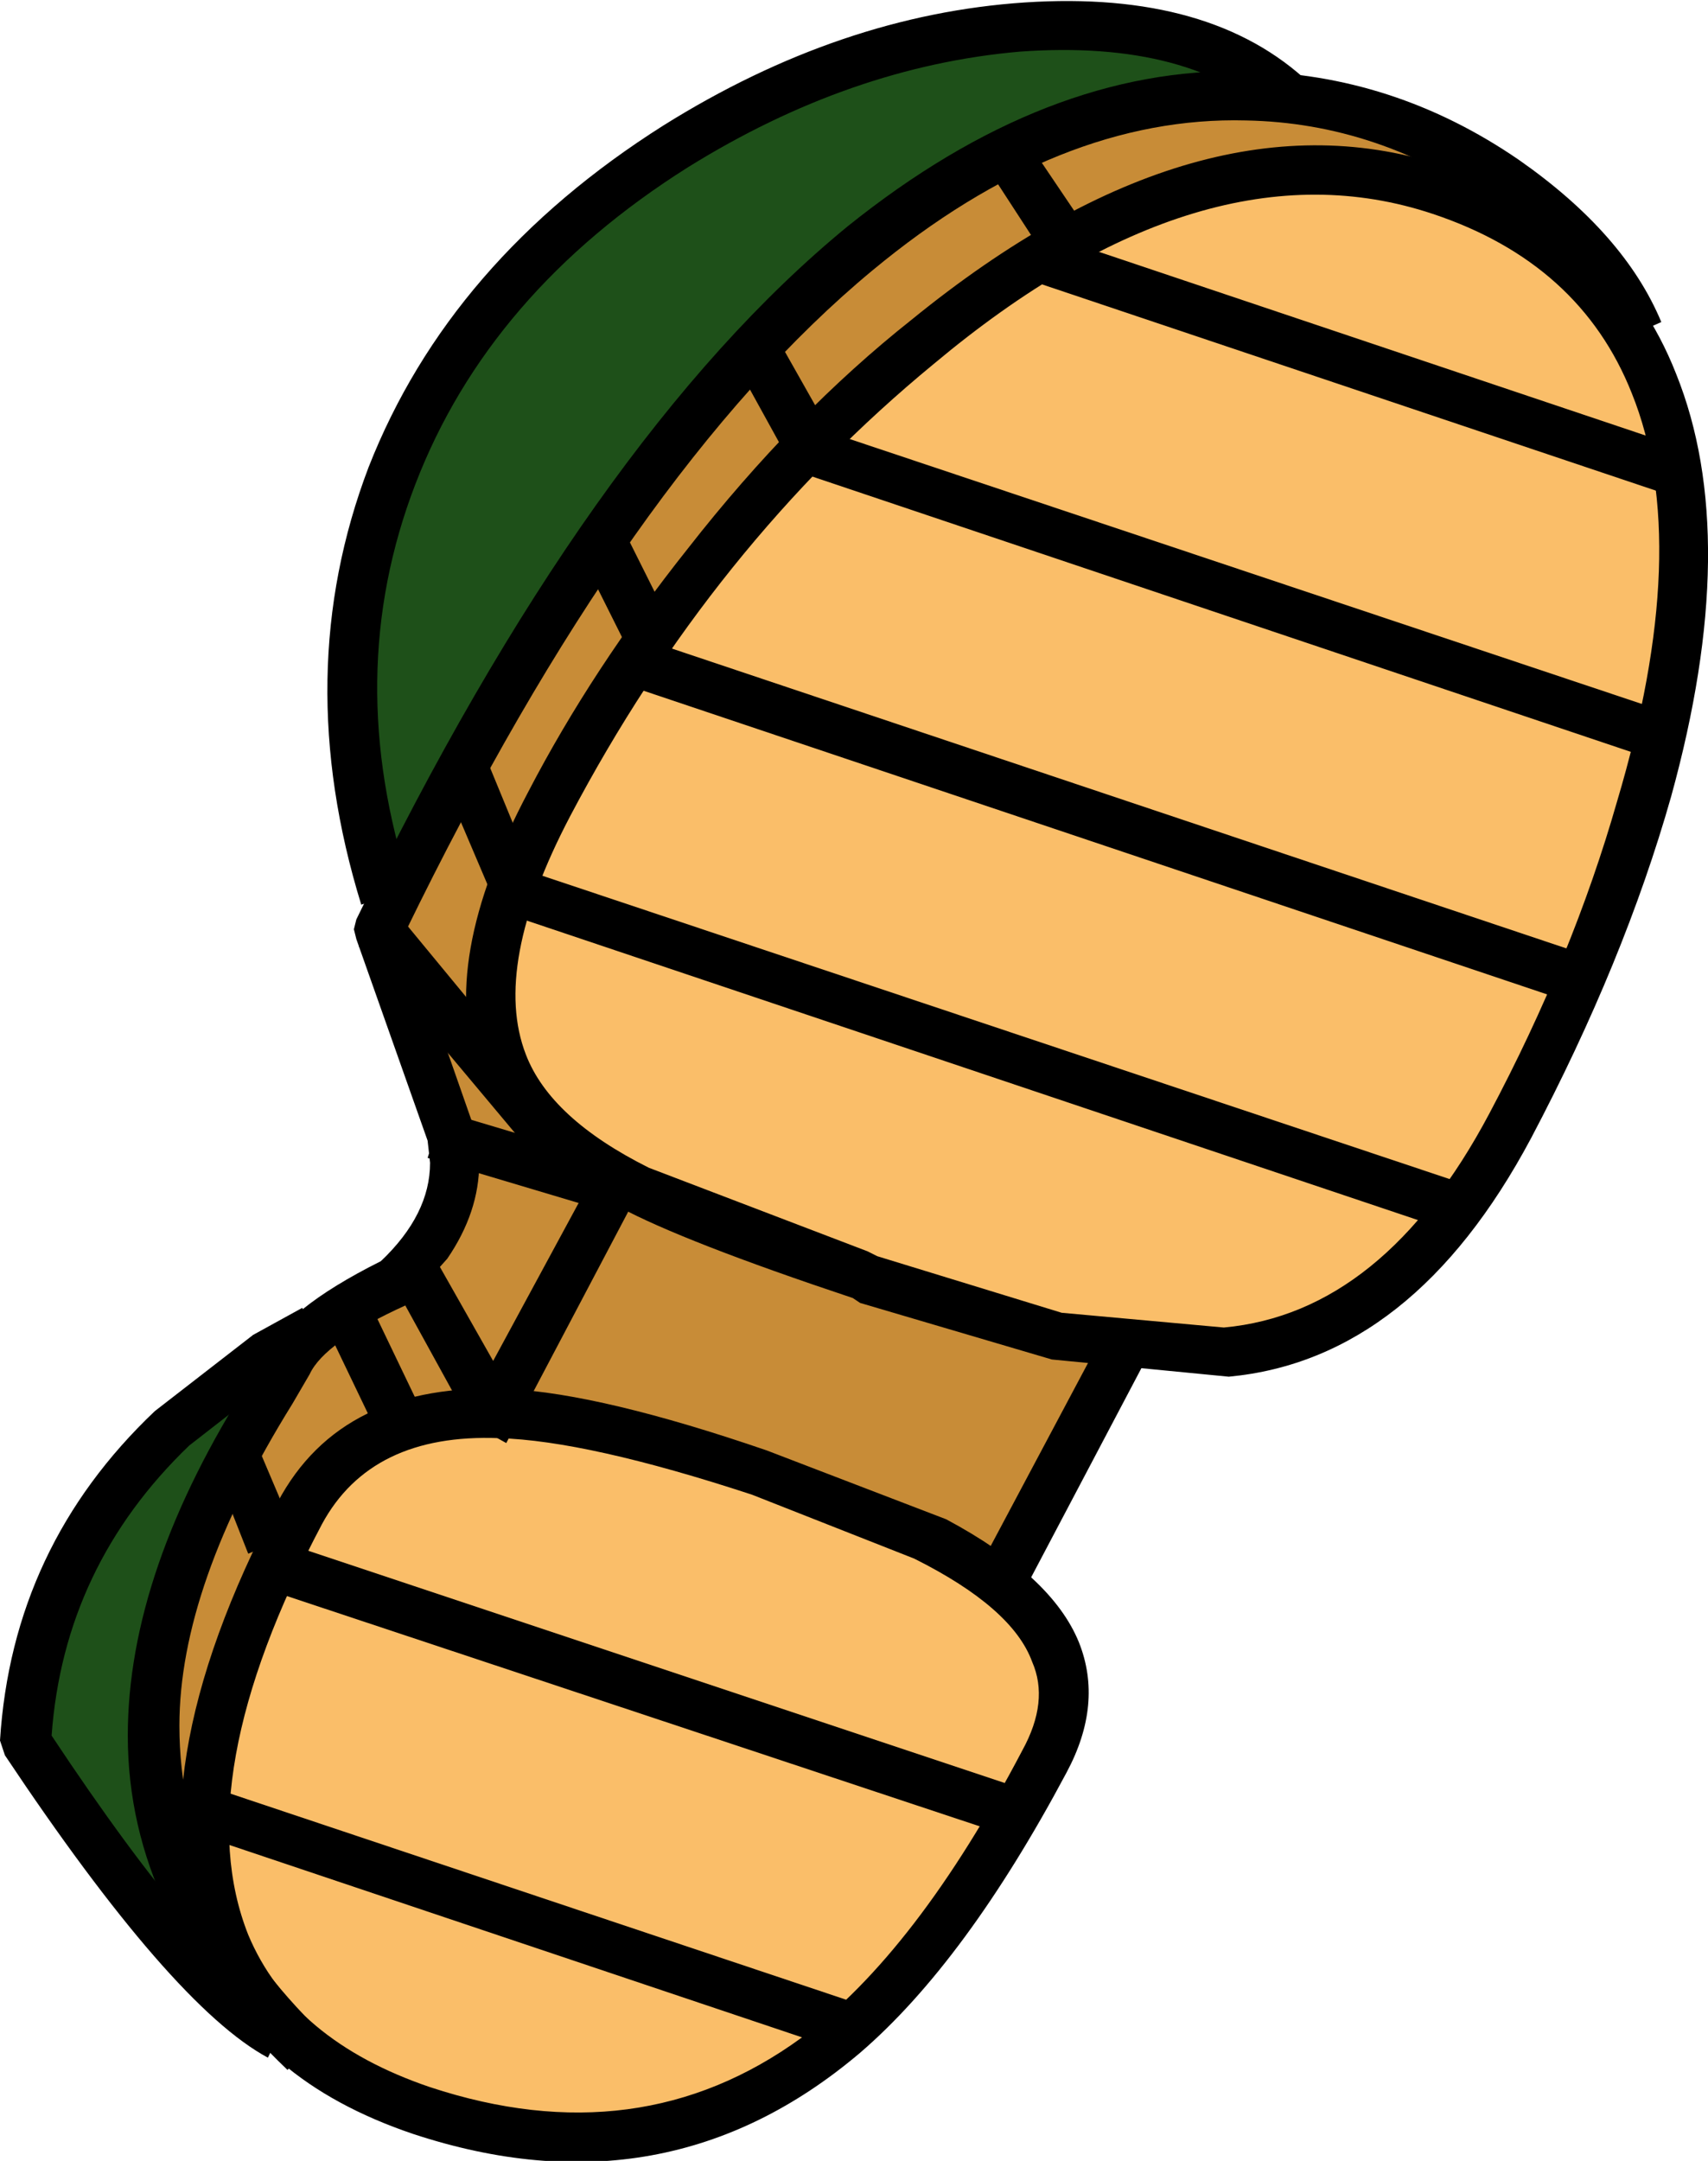 <?xml version="1.0" encoding="UTF-8" standalone="no"?>
<svg xmlns:xlink="http://www.w3.org/1999/xlink" height="43.95px" width="34.75px" xmlns="http://www.w3.org/2000/svg">
  <g transform="matrix(1.0, 0.0, 0.0, 1.0, 17.35, 21.95)">
    <path d="M-16.65 13.3 Q-16.15 10.15 -15.5 8.95 -14.35 6.7 -11.5 5.45 L-12.55 7.45 -13.7 10.2 Q-14.85 14.05 -12.85 18.3 -14.6 16.85 -15.65 15.15 L-16.65 13.3" fill="#1e5019" fill-rule="evenodd" stroke="none"/>
    <path d="M-1.5 -20.05 Q0.35 -20.95 1.75 -21.25 4.8 -21.85 8.65 -20.05 4.5 -17.2 -9.35 -3.4 -10.35 -7.05 -10.0 -9.75 -9.45 -14.45 -5.35 -18.05 L-1.5 -20.05" fill="#1e5019" fill-rule="evenodd" stroke="none"/>
    <path d="M-2.15 -14.9 Q2.15 -18.55 3.35 -19.05 6.45 -20.15 8.7 -20.05 13.1 -19.85 15.65 -15.7 13.35 -17.6 11.65 -18.15 8.4 -19.15 4.5 -17.2 -0.65 -13.4 -2.35 -11.2 L-5.65 -6.9 Q-7.85 -2.7 -7.35 -0.9 L-5.0 2.45 -7.15 6.8 Q-9.85 6.3 -11.35 9.3 -12.85 12.3 -13.1 13.9 -13.45 15.85 -12.7 17.55 L-13.45 16.25 -14.3 13.9 Q-14.8 11.5 -13.0 7.8 -11.65 5.45 -10.35 4.45 L-9.0 3.8 -8.15 1.3 -9.65 -2.9 -8.15 -6.2 -5.35 -11.05 -2.15 -14.9" fill="#c88c37" fill-rule="evenodd" stroke="none"/>
    <path d="M-12.95 17.35 L-13.15 15.4 -13.1 13.3 Q-12.75 11.3 -11.65 9.55 -10.8 8.15 -9.75 7.4 -8.9 6.8 -7.35 6.85 -3.9 6.3 3.05 10.25 4.45 10.45 4.15 12.9 3.95 14.15 2.8 15.75 L-0.25 19.5 Q-2.2 21.2 -4.45 21.45 L-9.25 20.95 Q-12.4 19.5 -12.95 17.35" fill="#fabe69" fill-rule="evenodd" stroke="none"/>
    <path d="M-0.75 -13.0 Q2.25 -15.85 3.95 -16.85 7.35 -18.85 11.15 -18.3 15.15 -17.7 16.35 -14.3 17.35 -11.5 16.4 -7.1 15.5 -3.05 13.85 0.15 12.15 3.5 10.3 4.4 7.85 5.65 5.05 5.65 L-4.85 2.0 Q-8.05 -0.4 -7.15 -3.3 -6.6 -5.2 -4.6 -8.2 -2.6 -11.25 -0.75 -13.0" fill="#fabe69" fill-rule="evenodd" stroke="none"/>
    <path d="M-4.85 2.0 Q4.0 5.8 5.4 5.45 L3.05 10.25 Q-4.35 6.35 -7.35 6.85 L-4.85 2.0" fill="#c88c37" fill-rule="evenodd" stroke="none"/>
    <path d="M0.15 4.55 L0.0 4.45 Q-3.45 3.3 -4.75 2.6 -6.95 1.45 -7.6 -0.15 -8.45 -2.35 -6.6 -5.85 -5.3 -8.35 -3.35 -10.8 -1.2 -13.55 1.2 -15.45 7.1 -20.25 12.1 -18.55 15.55 -17.4 16.75 -14.35 18.1 -11.0 16.65 -5.75 15.7 -2.4 13.8 1.2 11.4 5.7 7.65 6.05 L4.05 5.7 0.15 4.55 M-5.75 -5.35 Q-7.35 -2.3 -6.65 -0.5 -6.15 0.8 -4.15 1.8 L0.3 3.5 0.5 3.6 4.25 4.75 7.55 5.05 Q10.8 4.75 12.95 0.7 14.65 -2.5 15.55 -5.65 17.1 -10.85 15.85 -13.95 14.8 -16.6 11.8 -17.6 7.15 -19.15 1.65 -14.55 -2.85 -10.85 -5.75 -5.35" fill="#000000" fill-rule="evenodd" stroke="none"/>
    <path d="M-11.7 8.6 Q-10.4 6.15 -7.0 6.3 -5.1 6.4 -1.75 7.55 L1.9 8.95 Q4.05 10.1 4.6 11.45 5.1 12.7 4.35 14.1 2.3 17.95 0.15 19.8 -3.8 23.15 -8.95 21.45 -12.2 20.35 -13.2 17.8 -14.65 14.2 -11.7 8.6 M-2.05 8.45 Q-5.4 7.35 -7.2 7.3 -9.8 7.2 -10.8 9.05 -13.55 14.25 -12.3 17.4 -11.4 19.55 -8.6 20.5 -4.35 21.9 -1.05 19.5 1.3 17.75 3.45 13.65 4.0 12.65 3.65 11.85 3.25 10.75 1.25 9.75 L-2.05 8.45" fill="#000000" fill-rule="evenodd" stroke="none"/>
    <path d="M3.6 -16.25 L3.9 -17.2 17.0 -12.8 16.7 -11.85 3.6 -16.25" fill="#000000" fill-rule="evenodd" stroke="none"/>
    <path d="M-2.6 -14.95 L-1.75 -15.45 -0.45 -13.15 16.6 -7.45 16.3 -6.5 -0.95 -12.3 -1.25 -12.5 -2.6 -14.95" fill="#000000" fill-rule="evenodd" stroke="none"/>
    <path d="M-4.55 -8.0 L-4.25 -8.95 14.85 -2.55 14.5 -1.6 -4.55 -8.0" fill="#000000" fill-rule="evenodd" stroke="none"/>
    <path d="M-8.45 -6.35 L-7.55 -6.75 -6.5 -4.2 12.35 2.1 12.05 3.05 -7.0 -3.35 -7.3 -3.65 -8.45 -6.35" fill="#000000" fill-rule="evenodd" stroke="none"/>
    <path d="M-12.15 10.3 L-11.8 9.35 3.65 14.5 3.35 15.45 -12.15 10.3" fill="#000000" fill-rule="evenodd" stroke="none"/>
    <path d="M-13.5 15.3 L-13.2 14.35 0.1 18.8 -0.25 19.75 -13.5 15.3" fill="#000000" fill-rule="evenodd" stroke="none"/>
    <path d="M-7.95 6.9 L-5.0 1.45 -4.15 1.9 -7.05 7.4 -7.95 6.9" fill="#000000" fill-rule="evenodd" stroke="none"/>
    <path d="M2.35 10.35 L5.25 4.9 6.15 5.35 3.25 10.85 2.35 10.35" fill="#000000" fill-rule="evenodd" stroke="none"/>
    <path d="M-8.25 3.65 L-9.1 4.6 Q-10.75 5.35 -11.05 6.0 L-11.4 6.6 Q-13.7 10.3 -13.7 13.15 -13.7 16.6 -10.8 19.4 L-11.5 20.15 Q-14.75 17.05 -14.75 13.35 -14.75 10.0 -12.25 6.1 L-11.95 5.6 Q-11.6 4.7 -9.6 3.7 -8.6 2.75 -8.6 1.7 L-8.65 1.25 -10.1 -2.85 -10.15 -3.05 -10.1 -3.25 Q-5.35 -13.05 -0.1 -17.35 3.95 -20.6 8.0 -20.5 11.0 -20.45 13.55 -18.7 15.7 -17.2 16.45 -15.4 L15.55 -15.0 Q14.9 -16.45 13.05 -17.8 10.7 -19.45 8.0 -19.5 4.2 -19.6 0.4 -16.45 -4.55 -12.35 -9.1 -3.0 L-7.7 1.0 -7.6 1.7 Q-7.6 2.7 -8.25 3.65" fill="#000000" fill-rule="evenodd" stroke="none"/>
    <path d="M2.6 -18.75 L3.4 -19.3 4.75 -17.3 3.9 -16.75 2.6 -18.75" fill="#000000" fill-rule="evenodd" stroke="none"/>
    <path d="M-5.6 -10.8 L-4.7 -11.25 -3.55 -8.95 -4.45 -8.5 -5.6 -10.8" fill="#000000" fill-rule="evenodd" stroke="none"/>
    <path d="M-12.95 8.0 L-12.05 7.6 -11.35 9.25 -12.3 9.65 -12.95 8.0" fill="#000000" fill-rule="evenodd" stroke="none"/>
    <path d="M-10.8 4.85 L-9.9 4.4 -8.7 6.9 -9.6 7.35 -10.8 4.85" fill="#000000" fill-rule="evenodd" stroke="none"/>
    <path d="M-9.6 3.7 L-8.75 3.2 -7.05 6.2 -7.95 6.7 -9.6 3.7" fill="#000000" fill-rule="evenodd" stroke="none"/>
    <path d="M-10.05 -2.7 L-9.25 -3.35 -5.95 0.65 -6.7 1.3 -10.05 -2.7" fill="#000000" fill-rule="evenodd" stroke="none"/>
    <path d="M-8.65 1.6 L-8.35 0.65 -5.0 1.65 -5.3 2.6 -8.65 1.6" fill="#000000" fill-rule="evenodd" stroke="none"/>
    <path d="M-3.35 -18.55 Q-7.4 -16.0 -8.9 -12.1 -10.4 -8.2 -9.0 -3.9 L-10.0 -3.55 Q-11.45 -8.25 -9.85 -12.45 -8.2 -16.65 -3.85 -19.4 -0.25 -21.65 3.5 -21.9 7.3 -22.15 9.3 -20.25 L8.65 -19.5 Q6.9 -21.15 3.4 -20.9 -0.05 -20.6 -3.35 -18.55" fill="#000000" fill-rule="evenodd" stroke="none"/>
    <path d="M-17.35 13.45 Q-17.1 9.5 -14.2 6.75 L-12.2 5.2 -11.2 4.65 -10.8 5.6 -11.7 6.05 -13.5 7.45 Q-16.05 9.9 -16.3 13.35 -13.15 18.1 -11.45 19.0 L-11.9 19.9 Q-13.85 18.85 -17.25 13.75 L-17.35 13.45" fill="#000000" fill-rule="evenodd" stroke="none"/>
  </g>
</svg>
